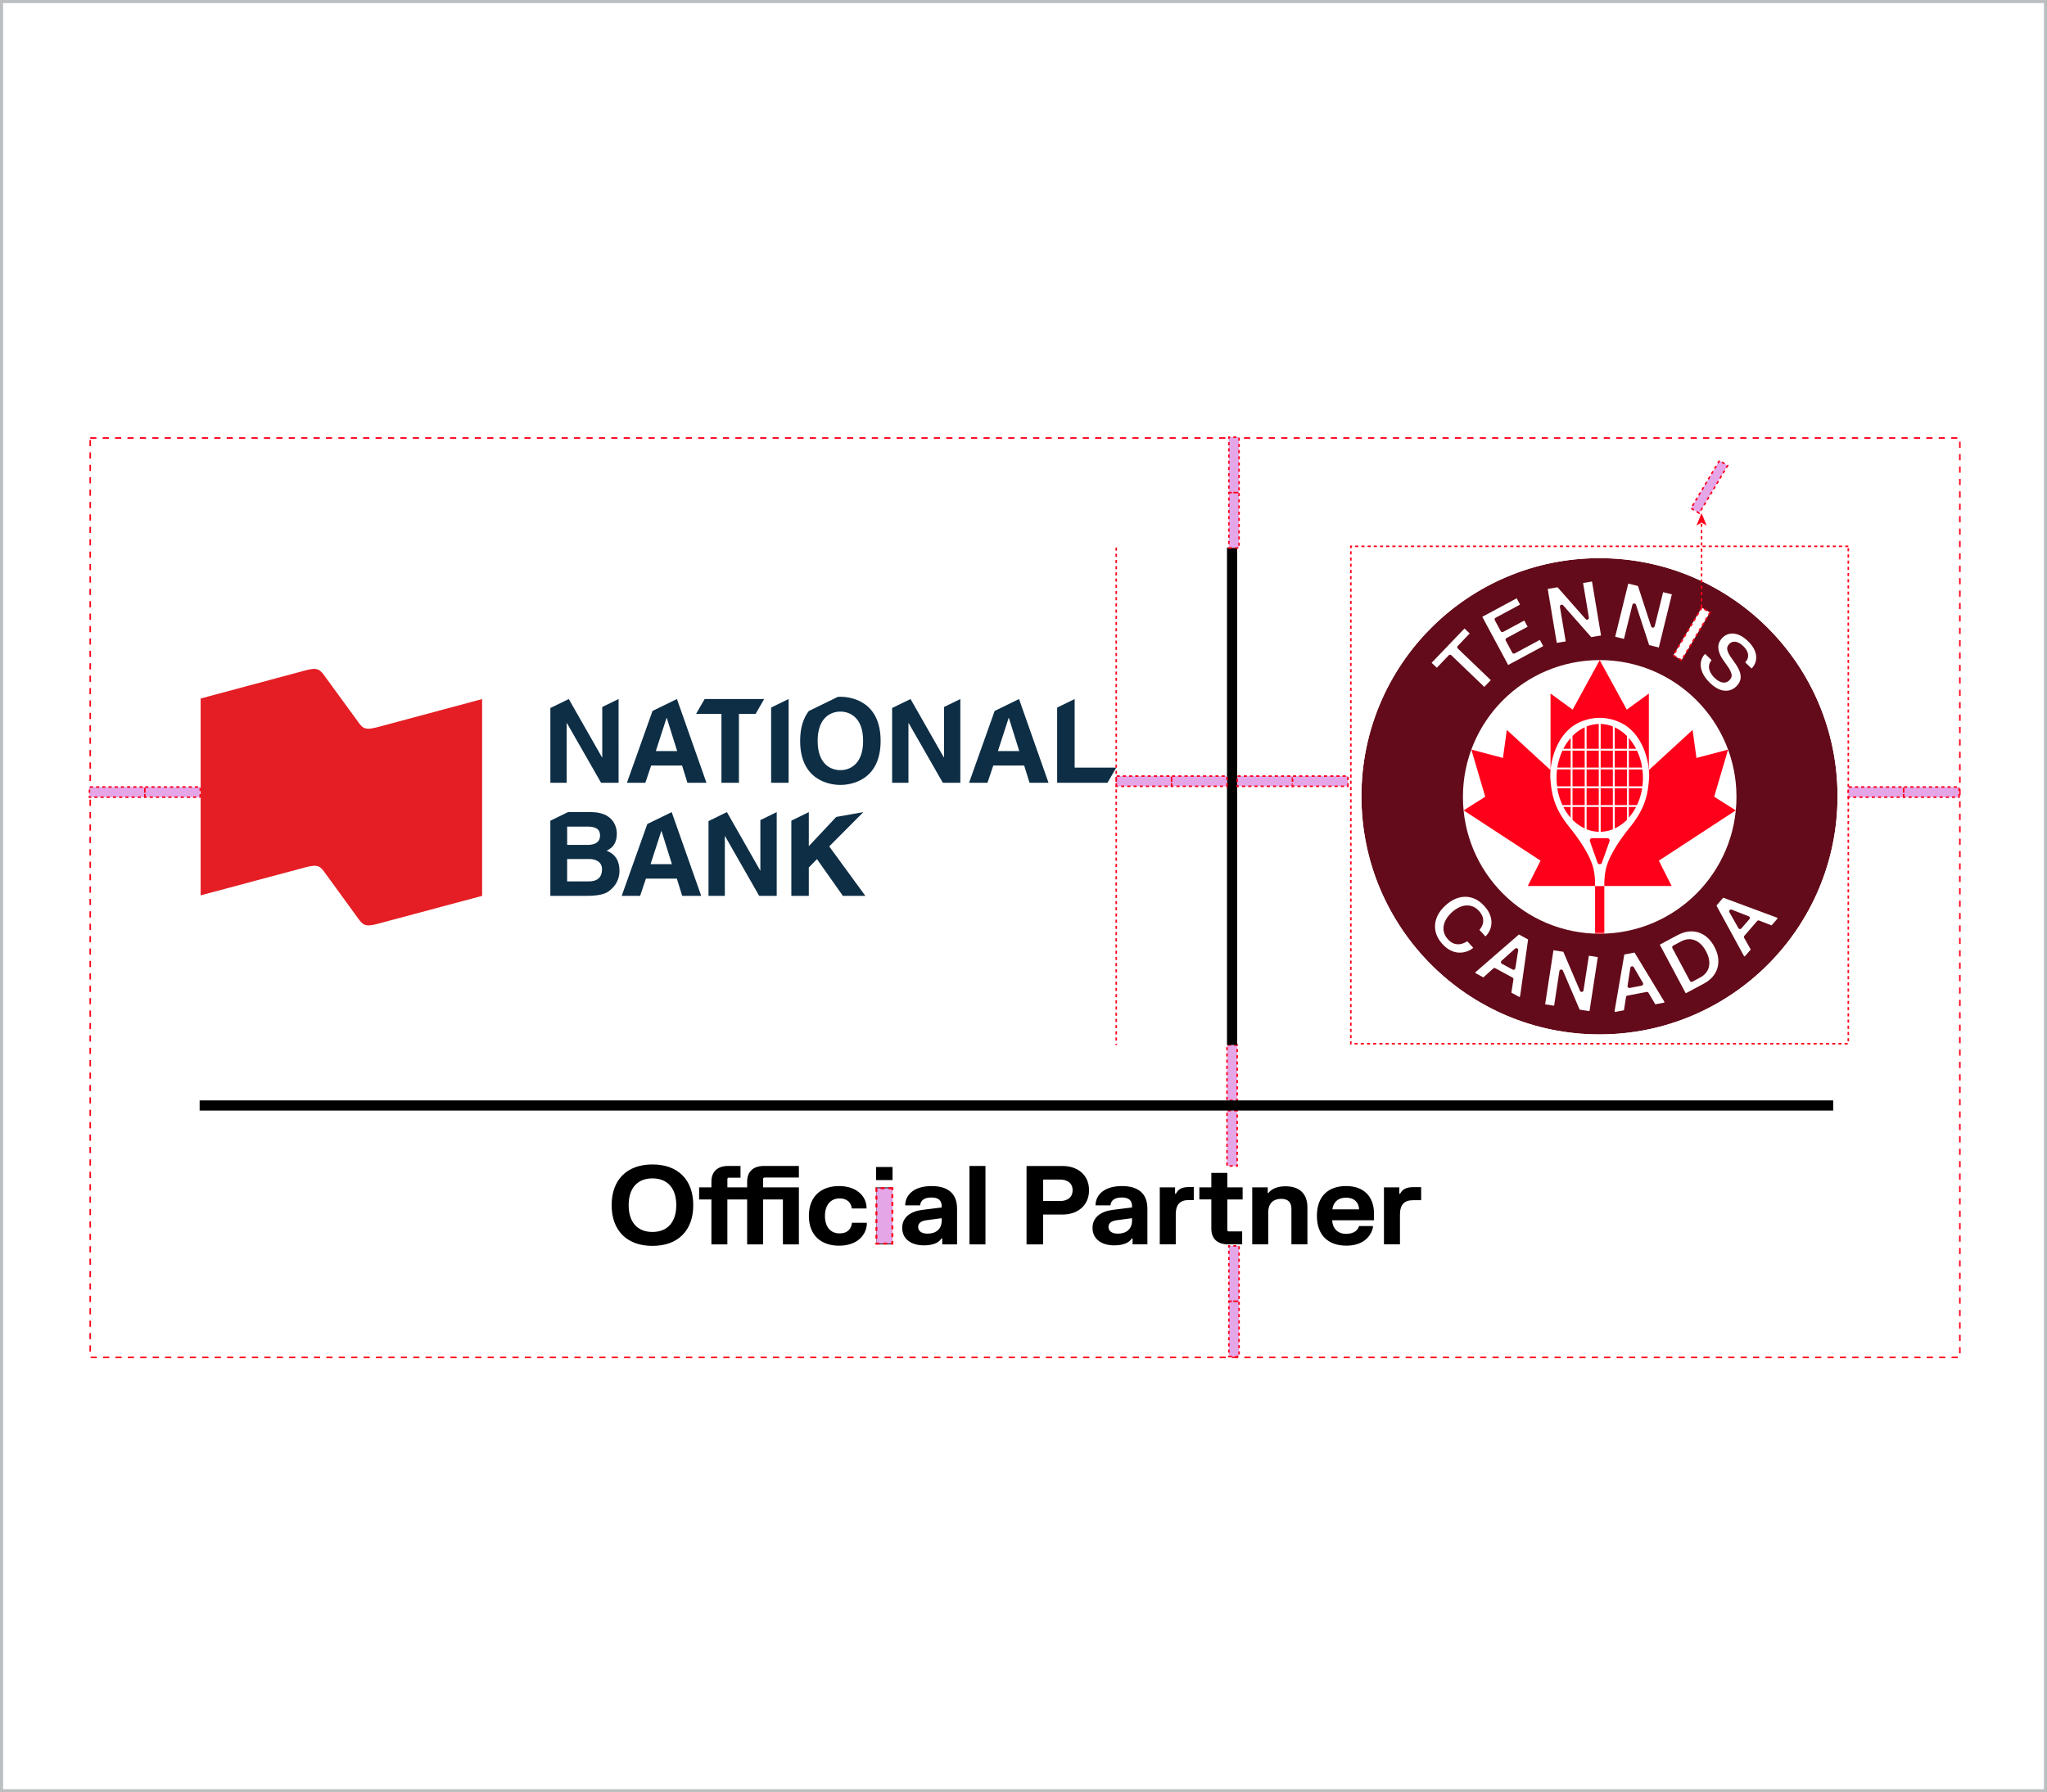 <svg width="660" height="578" fill="none" xmlns="http://www.w3.org/2000/svg"><path d="M0 0h660v578H0V0Z" fill="#fff"/><path d="M.5.5h659v577H.5V.5Z" stroke="#21282C" stroke-opacity=".3"/><path d="M398.891 336.993h-3.284v17.866h3.284v-17.866Zm0 21.159h-3.284v17.865h3.284v-17.865Z" fill="#E5A6E8" stroke="#FF001A" stroke-width=".5" stroke-miterlimit="10" stroke-dasharray="1 1"/><path d="M515.709 179.997c-42.391 0-76.752 34.378-76.752 76.792 0 42.413 34.361 76.791 76.752 76.791 42.392 0 76.753-34.378 76.753-76.791 0-42.414-34.361-76.792-76.753-76.792Z" fill="#630B1A"/><path d="M559.88 256.99c0 24.362-19.739 44.12-44.098 44.12-24.358 0-44.098-19.75-44.098-44.12 0-24.371 19.74-44.12 44.098-44.12 24.359 0 44.098 19.749 44.098 44.12Z" fill="#fff"/><path d="m534.853 277.552 4.128 8.172h-46.399l4.128-8.172-24.809-16.215 6.969-4.395-4.475-15.209 10.196 2.697 1.239-9.041 14.099 12.946V223.65l7.129 5.201 8.724-15.973v-.008.008l8.723 15.973 7.129-5.201v24.685l14.099-12.946 1.239 9.041 10.196-2.697-4.475 15.209 6.969 4.395-24.809 16.215Z" fill="#FF001A"/><mask id="a" style="mask-type:luminance" maskUnits="userSpaceOnUse" x="471" y="212" width="89" height="90"><path d="M471.692 256.99c0 24.362 19.739 44.12 44.098 44.12 24.358 0 44.098-19.75 44.098-44.12 0-24.371-19.74-44.12-44.098-44.12-24.359 0-44.098 19.749-44.098 44.12Z" fill="#fff"/></mask><g mask="url(#a)"><path d="M517.271 285.724v15.619c-.499.016-.998.024-1.505.024-.507 0-.982 0-1.473-.024v-15.619h2.978Z" fill="#FF001A"/></g><path d="M525.269 234.833c-.153-.129-.298-.265-.458-.394-1.634-1.264-4.459-2.609-7.79-2.891h-.089a13.675 13.675 0 0 0-1.15-.048c-.395 0-.773.024-1.151.048h-.089c-3.331.282-6.156 1.619-7.789 2.891-.161.121-.306.257-.459.394-4.908 4.082-6.526 11.288-6.445 15.555 0 .29.016.572.04.837.386 4.815 1.11 9.299 6.124 15.507 5.689 7.036 7.298 11.416 7.749 13.397.539 2.359.531 4.428.531 5.201v.386h2.977v-.386c0-.773 0-2.842.54-5.201.45-1.981 2.06-6.361 7.749-13.397 5.013-6.208 5.737-10.7 6.124-15.507.024-.265.032-.539.04-.837.08-4.267-1.537-11.473-6.446-15.555m4.45 16.022c0 .926-.072 1.836-.185 2.721h-4.361v-5.442h4.361c.113.885.185 1.795.185 2.721Zm-27.867 0c0-.926.073-1.836.185-2.721h4.362v5.442h-4.362a21.669 21.669 0 0 1-.185-2.721Zm.258-3.333a20.034 20.034 0 0 1 1.658-5.443h2.639v5.443h-4.297Zm4.289 6.666v5.443h-2.64a20.078 20.078 0 0 1-1.657-5.443h4.297Zm9.689-6.054h3.927v5.442h-3.927v-5.442Zm3.927 11.497h-3.927v-5.443h3.927v5.443Zm-3.927-17.552h3.927v5.443h-3.927v-5.443Zm-.612 17.552h-3.927v-5.443h3.927v5.443Zm-3.927-11.497h3.927v5.442h-3.927v-5.442Zm3.927-.612h-3.927v-5.443h3.927v5.443Zm-8.466.612h3.927v5.442h-3.927v-5.442Zm3.927 11.497h-3.927v-5.443h3.927v5.443Zm-3.927-17.552h3.927v5.443h-3.927v-5.443Zm0-.612v-4.13a13.602 13.602 0 0 1 3.927-2.786v6.908h-3.927v.008Zm0 18.775h3.927v6.908a13.58 13.58 0 0 1-3.927-2.785v-4.123Zm4.539 0h3.927v7.995a11.352 11.352 0 0 1-3.927-.805v-7.19Zm4.539 0h3.927v7.19c-1.24.491-2.559.765-3.927.805v-7.995Zm4.538-12.108h3.927v5.442h-3.927v-5.442Zm3.927 11.497h-3.927v-5.443h3.927v5.443Zm-3.927-17.552h3.927v5.443h-3.927v-5.443Zm0-.612v-6.907a13.58 13.58 0 0 1 3.927 2.785v4.13h-3.927v-.008Zm3.927 18.775v4.131a13.58 13.58 0 0 1-3.927 2.785v-6.907h3.927v-.009Zm.612-18.163h2.639a19.748 19.748 0 0 1 1.65 5.443h-4.289v-5.443Zm0 12.109h4.289a20.32 20.32 0 0 1-1.65 5.443h-2.639v-5.443Zm2.341-12.721h-2.341v-3.454a17.235 17.235 0 0 1 2.341 3.454Zm-7.491-7.189v7.189h-3.927v-7.994c1.368.04 2.687.306 3.927.805Zm-4.539-.805v7.994h-3.927v-7.189a11.54 11.54 0 0 1 3.927-.805Zm-9.077 4.54v3.454h-2.342a17.281 17.281 0 0 1 2.342-3.454Zm-2.334 22.229h2.334v3.454a16.866 16.866 0 0 1-2.334-3.454Zm14.879 11.063-2.446 6.899c-.233.669-1.191.669-1.424 0l-2.447-6.899a.754.754 0 0 1 .708-1.007h4.901c.523 0 .885.516.708 1.007Zm6.221-7.617v-3.454h2.333a17.42 17.42 0 0 1-2.333 3.454Zm-54.816 25.804c1.48-.402 2.921-.378 4.329.065 1.4.442 2.688 1.304 3.846 2.576.861.942 1.473 1.868 1.835 2.794.362.917.539 1.803.515 2.64a6.32 6.32 0 0 1-.499 2.327 6.49 6.49 0 0 1-1.183 1.836l-.273.249-1.932-2.117c.427-.451.757-1.006.998-1.651.242-.652.29-1.352.145-2.117-.145-.765-.587-1.554-1.32-2.359-.74-.813-1.593-1.345-2.559-1.586-.965-.242-1.971-.193-3.025.153-1.054.346-2.101.99-3.131 1.932-1.03.942-1.762 1.924-2.204 2.947-.435 1.022-.58 2.021-.427 3.003.153.982.604 1.876 1.344 2.689.732.805 1.481 1.304 2.253 1.497.773.194 1.505.194 2.197 0 .692-.201 1.295-.475 1.802-.845l1.932 2.118-.274.249a6.854 6.854 0 0 1-1.971.998c-.749.25-1.553.347-2.415.314-.861-.04-1.738-.273-2.631-.708-.893-.435-1.778-1.119-2.639-2.069-1.159-1.272-1.899-2.625-2.213-4.066-.314-1.441-.201-2.874.33-4.315.531-1.441 1.488-2.786 2.872-4.05 1.377-1.264 2.809-2.093 4.29-2.496m5.464 23.952 13.929-12.093 2.953 1.603-2.575 18.267-.177.322-2.639-1.433.66-4.251a.597.597 0 0 0-.306-.62l-5.504-2.995a.61.61 0 0 0-.692.081l-3.195 2.866-2.623-1.425.177-.322h-.008Zm8.457-2.641 3.436 1.868a.597.597 0 0 0 .877-.435l.918-5.78c.088-.556-.572-.918-.998-.54l-4.362 3.905a.602.602 0 0 0 .113.974m25.066 14.79 3.171.491 2.679-17.438-2.881-.443-1.722 11.167c-.088.595-.909.7-1.142.145l-5.376-12.576-3.186-.491-2.672 17.438 2.889.443 1.706-11.159c.088-.595.909-.7 1.142-.145l5.392 12.568Zm11.266.403 3.131-18.18 3.299-.628 9.56 15.764.072.363-2.945.563-2.181-3.703a.582.582 0 0 0-.627-.282l-6.156 1.167a.609.609 0 0 0-.483.5l-.66 4.242-2.937.556-.073-.362Zm4.877-7.399 3.846-.733c.411-.08.62-.539.411-.894l-2.953-5.048c-.282-.491-1.022-.346-1.111.21l-.901 5.78a.602.602 0 0 0 .708.685Zm15.426-17.02c1.569-.837 3.098-1.24 4.587-1.216 1.488.024 2.856.459 4.112 1.296 1.247.838 2.309 2.061 3.162 3.664.861 1.61 1.288 3.164 1.288 4.669a7.512 7.512 0 0 1-1.207 4.138c-.805 1.248-1.996 2.295-3.565 3.132l-5.738 3.068-8.377-15.692 5.738-3.067v.008Zm3.967 14.741a.602.602 0 0 0 .821.25l2.462-1.312c1.578-.846 2.527-2.021 2.857-3.527.33-1.505.016-3.164-.941-4.959-.958-1.796-2.157-2.971-3.589-3.543-1.433-.563-2.946-.426-4.523.411l-2.462 1.312a.603.603 0 0 0-.25.821l5.633 10.547h-.008Zm17.39-8.099-8.828-16.191 2.197-2.536 17.277 6.417.274.241-1.964 2.271-4.007-1.554a.598.598 0 0 0-.668.169l-4.096 4.742a.593.593 0 0 0-.064.692l2.116 3.736-1.955 2.262-.274-.241-.008-.008Zm-.78-8.824 2.567-2.963a.597.597 0 0 0-.234-.95l-5.448-2.133c-.523-.21-1.022.362-.74.853l2.881 5.096a.597.597 0 0 0 .974.097Zm-89.267-96.71 1.666 1.602-3.839 4.002a.608.608 0 0 0 .016.853l10.623 10.193-2.093 2.182-10.622-10.193a.6.6 0 0 0-.853.016l-3.838 4.002-1.674-1.603 10.606-11.062.008.008Zm16.819-9.733 1.086 2.02-7.886 4.243a.6.6 0 0 0-.241.813l1.875 3.495c.153.29.523.402.812.249l6.8-3.663 1.078 2.005-6.807 3.663a.597.597 0 0 0-.242.813l2.084 3.881c.161.29.523.402.813.241l8.096-4.355 1.086 2.012-11.298 6.079-8.353-15.539 11.089-5.965.008.008Zm21.404-4.944 2.873-.483 2.913 17.407-3.162.531-9.045-10.257c-.403-.451-1.143-.097-1.046.499l1.866 11.135-2.888.483-2.913-17.407 3.17-.531 9.053 10.257c.402.451 1.143.097 1.046-.499L510.422 188v.008Zm17.696.966-3.13-.773-4.217 17.133 2.841.701 2.703-10.966c.145-.588.966-.62 1.159-.04l4.249 13.002 3.114.773 4.209-17.133-2.825-.7-2.703 10.974c-.145.587-.966.62-1.159.04l-4.249-13.019.008.008Z" fill="#fff"/><path d="m548.682 195.945-9.157 15.375 2.648 1.578 9.157-15.375-2.648-1.578Z" fill="#fff" stroke="#FF001A" stroke-width=".5" stroke-miterlimit="10" stroke-dasharray="1 1"/><path d="M557.643 204.4c.893-.185 1.843-.088 2.857.29 1.014.378 2.036 1.063 3.066 2.061 1.537 1.49 2.406 2.995 2.615 4.525.209 1.529-.185 2.874-1.175 4.041l-.257.266-2.052-1.989c.531-.579.828-1.175.909-1.779.08-.604-.024-1.199-.306-1.787-.282-.58-.692-1.135-1.231-1.659-.805-.789-1.618-1.248-2.43-1.384-.813-.137-1.505.088-2.085.692-.571.596-.78 1.24-.611 1.948.169.709.555 1.498 1.175 2.367l1.344 1.916c.635.902 1.11 1.78 1.432 2.625.314.846.41 1.667.274 2.448-.129.789-.556 1.545-1.264 2.278-1.078 1.111-2.374 1.594-3.903 1.465-1.529-.128-3.106-.982-4.715-2.552-1.07-1.038-1.851-2.101-2.334-3.188-.483-1.087-.676-2.134-.579-3.14a4.845 4.845 0 0 1 1.142-2.705l.258-.266 2.068 2.005c-.732.958-.982 1.932-.732 2.931.249.99.813 1.916 1.69 2.769.877.854 1.746 1.353 2.607 1.506.861.153 1.601-.105 2.229-.757.62-.636.821-1.329.612-2.069-.21-.741-.644-1.57-1.296-2.48l-1.344-1.924c-.925-1.304-1.44-2.568-1.561-3.8-.121-1.232.314-2.351 1.296-3.366a4.394 4.394 0 0 1 2.309-1.288" fill="#fff"/><path d="M515.71 179.997c42.391 0 76.752 34.378 76.752 76.792 0 42.413-34.361 76.791-76.752 76.791-42.392 0-76.753-34.378-76.753-76.791 0-42.414 34.361-76.792 76.753-76.792Zm0-3.421c-44.211 0-80.173 35.98-80.173 80.213 0 44.232 35.962 80.212 80.173 80.212 44.21 0 80.172-35.98 80.172-80.212 0-44.233-35.962-80.213-80.172-80.213Z" fill="#fff"/><path d="M121.315 234.6c-1.561.354-2.671.604-3.814.177-.877-.338-1.561-1.296-2.173-2.174l-10.558-14.468c-.603-.869-1.335-1.827-2.204-2.19-1.127-.442-2.262-.177-3.823.178l-34.047 9.138v63.474l34.168-9.138c1.577-.338 2.704-.612 3.83-.177.861.354 1.553 1.304 2.165 2.174l10.517 14.452c.604.861 1.312 1.795 2.173 2.165 1.127.411 2.253.178 3.806-.185l34.088-9.122v-63.458l-34.136 9.162.008-.008Z" fill="#E41E24"/><path d="M194.182 227.998v16.239h-.081L183.39 225.43l-5.938 2.898v24.113h5.262v-19.258h.073l11.016 19.258h5.641V225.43l-5.262 2.568Zm17.268 14.21 3.461-10.684h.072l3.348 10.684h-6.881Zm6.8-16.778-7.862 3.84-8.256 23.171h5.939l1.883-5.571h9.962l1.73 5.571h6.132l-9.52-27.011h-.008Zm103.502 16.778 3.46-10.684h.072l3.348 10.684h-6.88Zm6.807-16.778-7.862 3.84-8.256 23.171h5.939l1.875-5.571h9.962l1.73 5.571h6.124l-9.512-27.011Zm-82.176 0h-19.192l-2.744 4.75v.032h8.159v22.229h5.641v-22.229h5.384l2.752-4.782Zm2.245 2.745v24.266h5.641V225.43h-.008l-5.633 2.745Zm22.331 20.192c-3.05 0-7.331-1.884-7.331-9.444 0-7.56 4.289-9.444 7.331-9.444 3.041 0 7.331 1.884 7.331 9.444 0 7.56-4.281 9.444-7.331 9.444Zm0-23.662c-.25 0-.523 0-.821.024l-9.343 4.557c-1.657 2.118-2.808 5.193-2.808 9.629 0 12.681 9.391 14.218 12.972 14.218 3.581 0 12.972-1.545 12.972-14.218 0-12.672-9.399-14.218-12.972-14.218m33.411 3.301v16.239h-.072l-10.719-18.807-5.939 2.898v24.113h5.263v-19.258h.072l11.017 19.258h5.641v-27.003l-5.263 2.56Zm55.533 19.548h-13.415v-22.108l-5.641 2.745v24.258h16.231l2.825-4.895ZM189.78 284.235h-6.921v-7.214h7.178c2.036 0 4.064.902 4.064 3.269 0 2.745-1.577 3.953-4.321 3.953m-6.921-17.68h6.47c2.559 0 4.136.676 4.136 2.898s-1.77 3.011-3.983 3.011h-6.615v-5.909h-.008Zm12.707 7.785c1.126-.564 3.307-1.65 3.307-5.531 0-2.786-1.69-6.924-8.305-6.924h-7.435l-5.689 2.778v24.233h11.426c5.529 0 6.993-.942 8.53-2.447 1.433-1.393 2.334-3.422 2.334-5.571 0-2.665-.869-5.298-4.168-6.546m49.594-9.871V280.7h-.073l-10.711-18.807-5.938 2.898v24.113h5.263v-19.258h.072l11.008 19.258h5.649v-27.011l-5.27 2.576Zm-35.4 14.202 3.461-10.675h.072l3.348 10.675h-6.881Zm6.808-16.77-7.862 3.832-8.256 23.171h5.939l1.875-5.571h9.962l1.73 5.571h6.132l-9.52-27.011v.008Zm61.802 0-8.747 1.546-8.844 9.436v-10.982l-5.633 2.753v24.25h5.633v-9.146l2.632-2.705 8.352 11.851h7.251l-11.652-15.949 11.008-11.054Z" fill="#0D2E45"/><path d="M398.891 176.576h-3.284v160.425h3.284V176.576Z" fill="#000"/><path d="M416.747 253.568v-3.285h-17.856v3.285h17.856Z" fill="#E5A6E8" stroke="#FF001A" stroke-width=".5" stroke-miterlimit="10" stroke-dasharray="1 1"/><path d="M434.604 253.568v-3.285h-17.857v3.285h17.857Zm-56.853 0v-3.285h-17.856v3.285h17.856Zm17.856 0v-3.285h-17.856v3.285h17.856Z" fill="#E5A6E8" stroke="#FF001A" stroke-width=".5" stroke-miterlimit="10" stroke-dasharray="1 1"/><path d="M359.903 176.576v160.417m236.034-160.808h-160.4v160.4h160.4v-160.4Z" stroke="#FF001A" stroke-width=".5" stroke-miterlimit="10" stroke-dasharray="1 1"/><path d="m554.387 148.539-9.157 15.375 2.648 1.578 9.157-15.375-2.648-1.578Z" fill="#E5A6E8" stroke="#FF001A" stroke-width=".5" stroke-miterlimit="10" stroke-dasharray="1 1"/><path d="M548.621 195.914v-27.599" stroke="#FF001A" stroke-width=".5" stroke-miterlimit="10" stroke-dasharray="1 1"/><path d="m548.62 165.473 1.634 4.01-1.634-.95-1.633.95 1.633-4.01Z" fill="#FF001A"/><path d="M591.062 358.152v-3.285H64.366v3.285h526.696Zm-380.698 17.366c8.192 0 13.157 4.895 13.157 13.131s-4.965 13.131-13.157 13.131-13.157-4.911-13.157-13.131 4.965-13.131 13.157-13.131Zm0 21.77c4.844 0 7.685-3.18 7.685-8.639 0-5.458-2.841-8.639-7.685-8.639-4.845 0-7.669 3.156-7.669 8.639 0 5.483 2.824 8.639 7.669 8.639Zm24.173 4.001h-5.158v-14.484h-3.967v-3.896h3.967v-1.876c0-3.269 2.052-5.024 5.367-5.024h4.016v3.776h-3.951l-.282.282v2.842h6.373v-1.876c0-3.269 2.052-5.024 5.368-5.024h11.314v3.736h-11.25l-.281.281v2.883h11.531v18.38h-5.158v-14.484h-6.373v14.484h-5.159v-14.484h-6.373v14.484h.016Zm36.011-18.799c5.617 0 8.65 3.212 8.843 6.707v.523h-4.755c-.161-1.546-1.175-3.245-3.951-3.245-2.777 0-4.7 2.037-4.7 5.636s1.827 5.636 4.7 5.636c2.872 0 3.846-1.771 3.999-3.422h4.804v.523c-.282 3.656-3.283 6.868-8.948 6.868-5.665 0-9.737-3.212-9.737-9.605 0-6.393 4.055-9.621 9.737-9.621h.008Zm11.91-6.159h5.319v4.227h-5.319v-4.227Zm5.246 6.586v18.38h-5.158v-18.38h5.158Zm12.682-.427c5.07 0 8.192 2.262 8.192 7.286v11.513h-4.772v-1.892h-.281c-.636 1.055-2.173 2.214-5.633 2.214-4.177 0-7.001-2.085-7.001-5.635 0-3.551 2.897-5.371 6.526-5.813l6.212-.773v-.33c0-2.005-1.086-2.883-3.315-2.883s-3.493.878-3.654 2.545h-4.788v-.524c.371-3.438 3.42-5.708 8.514-5.708Zm-1.352 15.345c2.664 0 4.595-1.384 4.595-4.226v-.757l-5.037.668c-1.513.209-2.559.861-2.559 2.158 0 1.296 1.102 2.157 3.001 2.157Zm18.702-21.826v25.28h-5.158v-25.28h5.158Zm33.395 7.818c0 4.983-3.758 7.849-8.514 7.849h-6.284v9.621h-5.352v-25.28h11.636c4.756 0 8.514 2.81 8.514 7.81Zm-9.407 3.494c2.47 0 4.104-1.192 4.104-3.478 0-2.287-1.634-3.462-4.104-3.462h-5.383v6.932h5.383v.008Zm20.029-4.831c5.07 0 8.192 2.262 8.192 7.286v11.513h-4.772v-1.892h-.281c-.636 1.055-2.173 2.214-5.633 2.214-4.177 0-7.001-2.085-7.001-5.635 0-3.551 2.897-5.371 6.526-5.813l6.212-.773v-.33c0-2.005-1.086-2.883-3.315-2.883s-3.492.878-3.653 2.545h-4.788v-.524c.37-3.438 3.42-5.708 8.513-5.708Zm-1.352 15.345c2.664 0 4.595-1.384 4.595-4.226v-.757l-5.037.668c-1.513.209-2.559.861-2.559 2.158 0 1.296 1.102 2.157 3.001 2.157Zm18.468-14.926v2.053h.282c.668-1.441 1.947-2.158 4.209-2.158h1.545v4.195h-1.561c-2.841 0-4.249 1.401-4.249 4.653v9.637h-5.158v-18.38h4.932Zm11.693 0v-4.67h5.158v4.67h4.933v3.896h-4.933v10.024l.282.282h4.506v4.178h-4.579c-3.315 0-5.367-1.755-5.367-5.024v-9.46h-3.863v-3.896h3.863Zm18.178 0v1.739h.282c1.231-1.458 3.106-2.086 5.472-2.086 4.385 0 7.049 2.279 7.049 6.828v11.899h-5.158v-11.464c0-2.142-1.159-3.213-3.299-3.213-2.318 0-4.177 1.248-4.177 4.388v10.289h-5.158v-18.38h4.989Zm25.308-.419c5.601 0 8.965 3.285 8.965 8.937v2.085h-13.479c.072 2.496 1.682 4.388 4.474 4.388 2.792 0 3.879-1.385 4.16-2.512h4.491v.523c-.58 2.528-2.857 5.797-8.562 5.797-5.706 0-9.496-3.212-9.496-9.621 0-6.409 3.774-9.605 9.439-9.605l.008.008Zm4.145 7.512c-.033-2.069-1.385-3.76-4.209-3.76-2.825 0-4.176 1.739-4.386 3.76h8.595Zm12.972-7.093v2.053h.281c.668-1.385 1.948-2.126 4.209-2.126h2.559v4.211h-2.583c-2.841 0-4.249 1.401-4.249 4.653v9.589h-5.158v-18.38h4.941Z" fill="#000"/><path d="M287.72 383.182h-5.142v17.866h5.142v-17.866Z" fill="#E5A6E8" stroke="#FF001A" stroke-width=".63" stroke-miterlimit="10" stroke-dasharray="1.26 1.26"/><path stroke="#FF001A" stroke-width=".5" stroke-dasharray="2 2" d="M29.093 141.25h602.814v296.5H29.093z"/><path d="M46.7 257.083v-3.285H28.843v3.285H46.7Zm17.856 0v-3.285H46.7v3.285h17.856Zm549.237 0v-3.285h-17.856v3.285h17.856Zm17.857 0v-3.285h-17.856v3.285h17.856ZM396.213 419.637h3.285v-17.856h-3.285v17.856Zm0 17.857h3.285v-17.857h-3.285v17.857Zm0-278.637h3.285V141h-3.285v17.857Zm0 17.856h3.285v-17.856h-3.285v17.856Z" fill="#E5A6E8" stroke="#FF001A" stroke-width=".5" stroke-miterlimit="10" stroke-dasharray="1 1"/></svg>